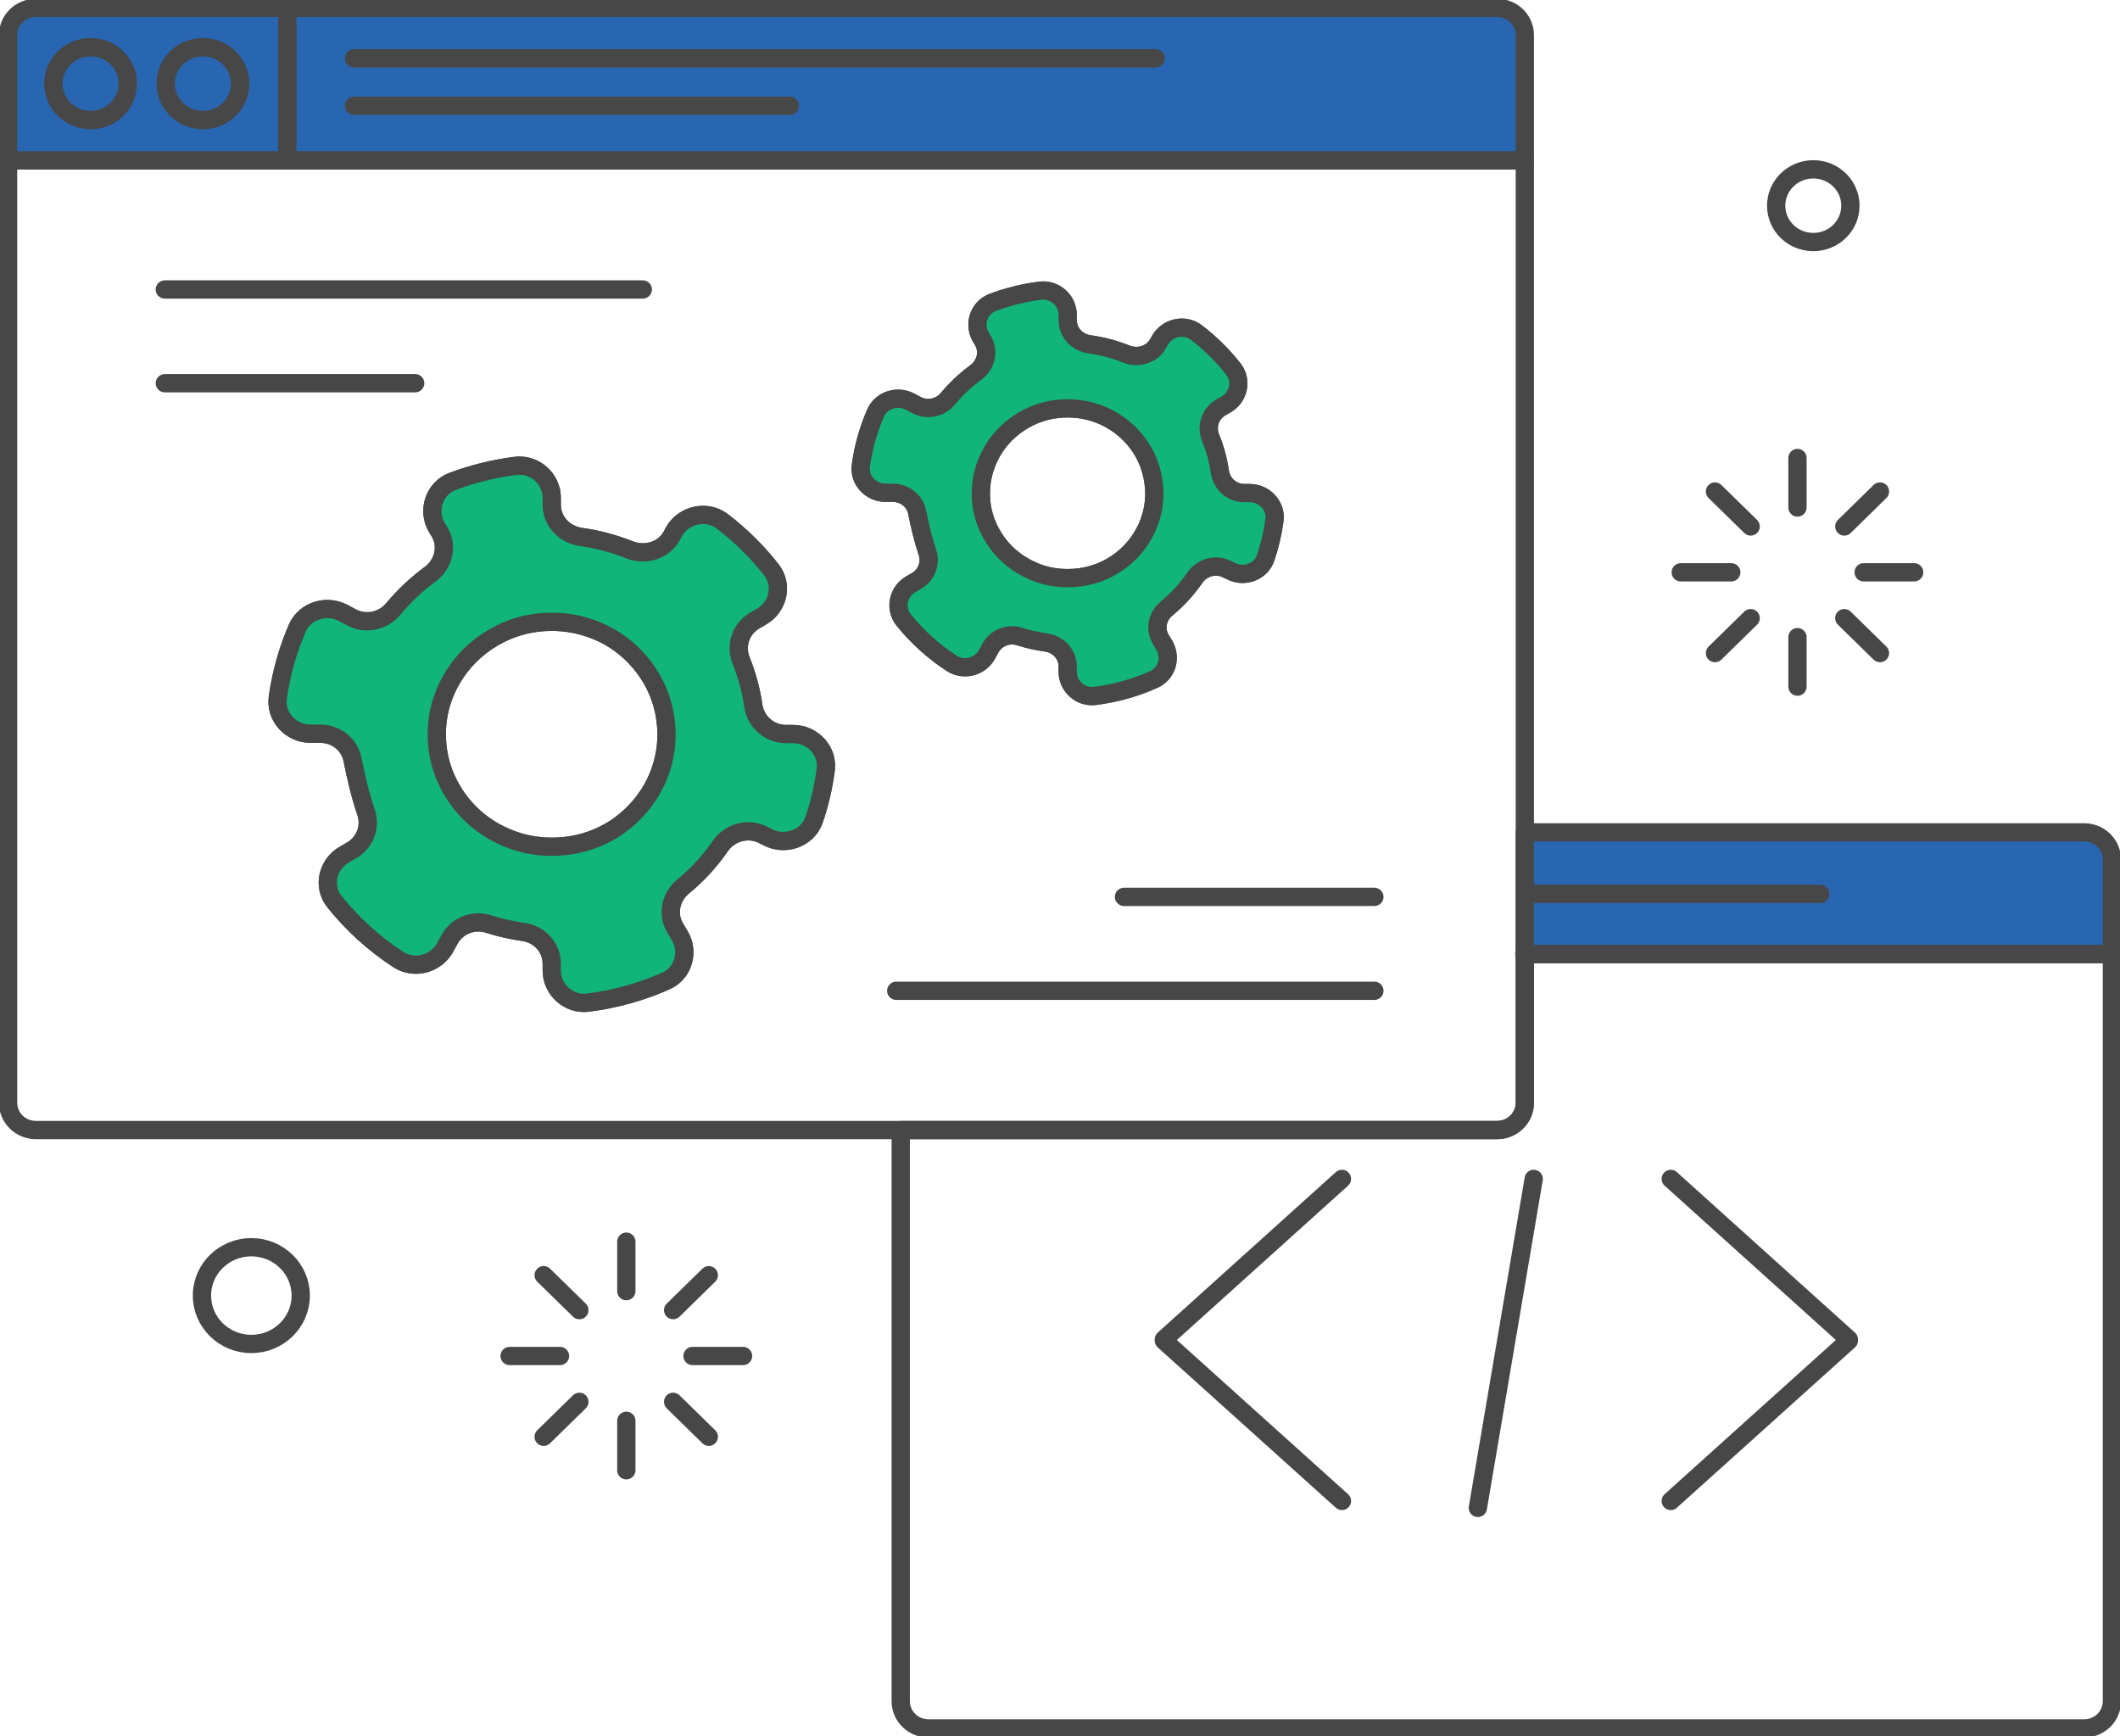 <svg width="116" height="95" viewBox="0 0 116 95" fill="none" xmlns="http://www.w3.org/2000/svg">
<g clip-path="url(#clip0_56_1057)">
<path d="M35.666 37.159C36.17 38.033 36.462 39.054 36.47 40.143V40.178C36.47 41.06 36.285 41.873 35.958 42.617C35.472 43.716 34.677 44.633 33.688 45.299C32.69 45.956 31.489 46.328 30.19 46.328C29.298 46.328 28.441 46.146 27.673 45.809C26.472 45.299 25.482 44.442 24.811 43.361C24.228 42.427 23.901 41.354 23.901 40.178V40.143C23.901 38.898 24.299 37.747 24.944 36.796C25.535 35.905 26.383 35.17 27.373 34.677C28.212 34.253 29.174 34.019 30.19 34.019C31.445 34.019 32.637 34.383 33.626 35.014C34.465 35.55 35.163 36.294 35.666 37.159Z" stroke="#474747" stroke-linecap="round" stroke-linejoin="round"/>
<path d="M62.553 24.712C62.173 24.055 61.644 23.501 61.008 23.095C60.257 22.61 59.365 22.342 58.42 22.342C57.651 22.342 56.927 22.515 56.291 22.835C55.54 23.207 54.904 23.761 54.454 24.436C53.968 25.162 53.676 26.027 53.668 26.961V26.996C53.668 27.878 53.915 28.691 54.356 29.392C54.86 30.213 55.611 30.854 56.52 31.243C57.095 31.502 57.739 31.632 58.42 31.632C59.391 31.632 60.301 31.355 61.06 30.854C61.803 30.36 62.403 29.669 62.774 28.838C63.021 28.267 63.163 27.653 63.163 26.996V26.961C63.145 26.148 62.933 25.37 62.553 24.712ZM62.553 24.712C62.173 24.055 61.644 23.501 61.008 23.095C60.257 22.61 59.365 22.342 58.42 22.342C57.651 22.342 56.927 22.515 56.291 22.835C55.54 23.207 54.904 23.761 54.454 24.436C53.968 25.162 53.676 26.027 53.668 26.961V26.996C53.668 27.878 53.915 28.691 54.356 29.392C54.86 30.213 55.611 30.854 56.52 31.243C57.095 31.502 57.739 31.632 58.42 31.632C59.391 31.632 60.301 31.355 61.06 30.854C61.803 30.36 62.403 29.669 62.774 28.838C63.021 28.267 63.163 27.653 63.163 26.996V26.961C63.145 26.148 62.933 25.37 62.553 24.712ZM62.553 24.712C62.173 24.055 61.644 23.501 61.008 23.095C60.257 22.61 59.365 22.342 58.42 22.342C57.651 22.342 56.927 22.515 56.291 22.835C55.54 23.207 54.904 23.761 54.454 24.436C53.968 25.162 53.676 26.027 53.668 26.961V26.996C53.668 27.878 53.915 28.691 54.356 29.392C54.86 30.213 55.611 30.854 56.52 31.243C57.095 31.502 57.739 31.632 58.42 31.632C59.391 31.632 60.301 31.355 61.06 30.854C61.803 30.36 62.403 29.669 62.774 28.838C63.021 28.267 63.163 27.653 63.163 26.996V26.961C63.145 26.148 62.933 25.37 62.553 24.712ZM62.553 24.712C62.173 24.055 61.644 23.501 61.008 23.095C60.257 22.61 59.365 22.342 58.42 22.342C57.651 22.342 56.927 22.515 56.291 22.835C55.54 23.207 54.904 23.761 54.454 24.436C53.968 25.162 53.676 26.027 53.668 26.961V26.996C53.668 27.878 53.915 28.691 54.356 29.392C54.86 30.213 55.611 30.854 56.52 31.243C57.095 31.502 57.739 31.632 58.42 31.632C59.391 31.632 60.301 31.355 61.06 30.854C61.803 30.36 62.403 29.669 62.774 28.838C63.021 28.267 63.163 27.653 63.163 26.996V26.961C63.145 26.148 62.933 25.37 62.553 24.712ZM0.442 8.771V60.332C0.442 61.162 1.122 61.828 1.97 61.828H81.915C82.754 61.828 83.434 61.162 83.434 60.332V8.771H0.442ZM45.179 42.124C45.056 43.067 44.844 43.975 44.543 44.849C44.199 45.87 42.962 46.311 42 45.8L41.779 45.688C40.949 45.255 39.941 45.532 39.412 46.293C38.837 47.124 38.148 47.876 37.362 48.516C36.691 49.079 36.497 50.021 36.938 50.765L37.195 51.198C37.724 52.08 37.389 53.248 36.435 53.672C35.11 54.26 33.679 54.666 32.178 54.857C31.127 54.995 30.19 54.147 30.19 53.101V52.72C30.19 51.846 29.528 51.111 28.636 50.99C27.991 50.895 27.355 50.757 26.745 50.558C25.915 50.289 25.023 50.636 24.608 51.379L24.352 51.846C23.848 52.746 22.665 53.066 21.79 52.495C20.465 51.63 19.282 50.558 18.301 49.329C17.639 48.508 17.913 47.288 18.84 46.76L19.238 46.527C19.971 46.103 20.298 45.238 20.033 44.451C19.706 43.508 19.459 42.41 19.291 41.562C19.132 40.732 18.39 40.143 17.524 40.143H16.994C15.917 40.143 15.06 39.218 15.201 38.171C15.387 36.831 15.749 35.559 16.27 34.357C16.685 33.423 17.86 33.051 18.778 33.535L19.247 33.786C20.024 34.192 20.96 33.985 21.517 33.319C22.108 32.609 22.78 31.978 23.53 31.424C24.272 30.88 24.52 29.893 24.052 29.098L23.901 28.855C23.363 27.939 23.751 26.719 24.767 26.338C25.853 25.932 27.002 25.646 28.194 25.491C29.263 25.352 30.19 26.2 30.19 27.247V27.627C30.19 28.518 30.879 29.245 31.78 29.375C32.708 29.504 33.591 29.746 34.43 30.075C35.304 30.43 36.311 30.127 36.762 29.314L36.868 29.106C37.389 28.163 38.67 27.869 39.526 28.527C40.533 29.297 41.434 30.188 42.212 31.182C42.856 32.013 42.583 33.215 41.655 33.743L41.302 33.95C40.525 34.4 40.224 35.325 40.551 36.139C40.869 36.926 41.099 37.765 41.222 38.63C41.355 39.495 42.088 40.143 42.98 40.161H43.404C44.473 40.169 45.321 41.086 45.179 42.124ZM69.734 28.466C69.637 29.175 69.478 29.859 69.249 30.525C68.992 31.295 68.056 31.623 67.332 31.234L67.164 31.156C66.537 30.819 65.777 31.035 65.38 31.606C64.947 32.237 64.426 32.8 63.834 33.293C63.322 33.708 63.172 34.417 63.516 34.988L63.71 35.308C64.099 35.983 63.852 36.856 63.127 37.176C62.129 37.626 61.052 37.929 59.921 38.076C59.117 38.18 58.42 37.54 58.42 36.744V36.459C58.42 35.801 57.916 35.248 57.245 35.153C56.75 35.083 56.273 34.98 55.814 34.833C55.196 34.625 54.516 34.884 54.197 35.447L54.003 35.801C53.632 36.485 52.731 36.718 52.078 36.294C51.071 35.637 50.179 34.833 49.437 33.907C48.942 33.276 49.145 32.359 49.843 31.961L50.143 31.788C50.7 31.468 50.947 30.81 50.744 30.213C50.505 29.504 50.311 28.683 50.188 28.034C50.064 27.411 49.507 26.961 48.854 26.961H48.456C47.644 26.961 46.99 26.261 47.105 25.473C47.237 24.47 47.52 23.501 47.909 22.602C48.218 21.892 49.101 21.607 49.799 21.979L50.161 22.169C50.744 22.472 51.451 22.316 51.866 21.815C52.316 21.278 52.82 20.803 53.385 20.387C53.95 19.972 54.136 19.228 53.782 18.631L53.668 18.441C53.261 17.749 53.553 16.832 54.321 16.547C55.143 16.235 56.008 16.019 56.909 15.907C57.713 15.803 58.42 16.434 58.42 17.23V17.516C58.42 18.19 58.932 18.744 59.621 18.839C60.319 18.934 60.99 19.116 61.617 19.367C62.279 19.635 63.039 19.401 63.375 18.787L63.463 18.631C63.852 17.922 64.814 17.697 65.468 18.199C66.228 18.779 66.908 19.453 67.491 20.197C67.977 20.828 67.773 21.737 67.076 22.135L66.802 22.29C66.219 22.628 65.989 23.328 66.237 23.942C66.484 24.539 66.652 25.171 66.749 25.819C66.846 26.477 67.402 26.97 68.074 26.979H68.392C69.195 26.987 69.84 27.679 69.734 28.466ZM61.008 23.095C60.257 22.61 59.365 22.342 58.42 22.342C57.651 22.342 56.927 22.515 56.291 22.835C55.54 23.207 54.904 23.761 54.454 24.436C53.968 25.162 53.676 26.027 53.668 26.961V26.996C53.668 27.878 53.915 28.691 54.356 29.392C54.86 30.213 55.611 30.854 56.52 31.243C57.095 31.502 57.739 31.632 58.42 31.632C59.391 31.632 60.301 31.355 61.06 30.854C61.803 30.36 62.403 29.669 62.774 28.838C63.021 28.267 63.163 27.653 63.163 26.996V26.961C63.145 26.148 62.933 25.37 62.553 24.712C62.173 24.055 61.644 23.501 61.008 23.095Z" stroke="#474747" stroke-linecap="round" stroke-linejoin="round"/>
<path d="M81.915 0.432H1.97C1.122 0.432 0.442 1.099 0.442 1.92V8.771H83.434V1.92C83.434 1.099 82.754 0.432 81.915 0.432ZM4.955 6.565C3.833 6.565 2.924 5.674 2.924 4.576C2.924 3.477 3.833 2.586 4.955 2.586C6.077 2.586 6.987 3.477 6.987 4.576C6.987 5.674 6.077 6.565 4.955 6.565ZM11.103 6.565C9.981 6.565 9.071 5.674 9.071 4.576C9.071 3.477 9.981 2.586 11.103 2.586C12.225 2.586 13.134 3.477 13.134 4.576C13.134 5.674 12.225 6.565 11.103 6.565Z" fill="#2866B1" stroke="#474747" stroke-linecap="round" stroke-linejoin="round"/>
<path d="M15.722 0.874V8.494" stroke="#474747" stroke-linecap="round" stroke-linejoin="round"/>
<path d="M19.37 3.192H63.233" stroke="#474747" stroke-linecap="round" stroke-linejoin="round"/>
<path d="M19.37 5.787H43.218" stroke="#474747" stroke-linecap="round" stroke-linejoin="round"/>
<path d="M43.404 40.161H42.98C42.088 40.143 41.355 39.495 41.222 38.63C41.099 37.765 40.869 36.926 40.551 36.139C40.224 35.325 40.525 34.4 41.302 33.95L41.655 33.743C42.583 33.215 42.856 32.013 42.212 31.182C41.434 30.188 40.533 29.297 39.526 28.527C38.67 27.869 37.389 28.163 36.868 29.106L36.762 29.314C36.311 30.127 35.304 30.43 34.43 30.075C33.591 29.746 32.708 29.504 31.78 29.375C30.879 29.245 30.19 28.518 30.19 27.627V27.247C30.19 26.2 29.263 25.352 28.194 25.491C27.002 25.646 25.853 25.932 24.767 26.338C23.751 26.719 23.363 27.939 23.901 28.855L24.052 29.098C24.52 29.893 24.272 30.88 23.53 31.424C22.78 31.978 22.108 32.609 21.517 33.319C20.96 33.985 20.024 34.192 19.247 33.786L18.778 33.535C17.86 33.051 16.685 33.422 16.27 34.357C15.749 35.559 15.387 36.831 15.201 38.171C15.06 39.218 15.916 40.143 16.994 40.143H17.524C18.39 40.143 19.132 40.732 19.291 41.562C19.459 42.41 19.706 43.508 20.033 44.451C20.298 45.238 19.971 46.103 19.238 46.527L18.84 46.76C17.913 47.288 17.639 48.508 18.301 49.329C19.282 50.558 20.465 51.63 21.79 52.495C22.665 53.066 23.848 52.746 24.352 51.846L24.608 51.379C25.023 50.636 25.915 50.289 26.745 50.558C27.355 50.757 27.991 50.895 28.636 50.99C29.528 51.111 30.19 51.846 30.19 52.72V53.101C30.19 54.147 31.127 54.995 32.178 54.857C33.679 54.666 35.11 54.26 36.435 53.672C37.389 53.248 37.724 52.08 37.194 51.198L36.938 50.765C36.497 50.021 36.691 49.079 37.362 48.516C38.148 47.876 38.837 47.124 39.411 46.293C39.941 45.532 40.948 45.255 41.779 45.688L41.999 45.8C42.962 46.311 44.199 45.87 44.543 44.849C44.844 43.975 45.056 43.067 45.179 42.124C45.321 41.086 44.473 40.169 43.404 40.161ZM36.47 40.178C36.47 41.06 36.285 41.873 35.958 42.617C35.472 43.716 34.677 44.633 33.688 45.299C32.69 45.956 31.489 46.328 30.19 46.328C29.298 46.328 28.441 46.146 27.673 45.809C26.472 45.299 25.482 44.442 24.811 43.361C24.228 42.427 23.901 41.354 23.901 40.178V40.143C23.901 38.898 24.299 37.747 24.944 36.796C25.535 35.905 26.383 35.17 27.373 34.677C28.212 34.253 29.174 34.019 30.19 34.019C31.444 34.019 32.637 34.383 33.626 35.014C34.465 35.55 35.163 36.294 35.666 37.159C36.17 38.033 36.461 39.053 36.47 40.143V40.178Z" fill="#11B57A" stroke="#474747" stroke-linecap="round" stroke-linejoin="round"/>
<path d="M68.392 26.979H68.074C67.403 26.97 66.846 26.477 66.749 25.82C66.652 25.171 66.484 24.539 66.237 23.942C65.989 23.328 66.219 22.628 66.802 22.29L67.076 22.135C67.773 21.737 67.977 20.829 67.491 20.197C66.908 19.453 66.228 18.779 65.468 18.199C64.814 17.697 63.852 17.922 63.463 18.632L63.375 18.787C63.039 19.401 62.279 19.635 61.617 19.367C60.99 19.116 60.319 18.934 59.621 18.839C58.932 18.744 58.42 18.19 58.42 17.516V17.23C58.42 16.434 57.713 15.803 56.909 15.907C56.008 16.019 55.143 16.236 54.321 16.547C53.553 16.832 53.261 17.749 53.668 18.441L53.782 18.632C54.136 19.228 53.95 19.972 53.385 20.387C52.82 20.803 52.316 21.278 51.866 21.815C51.451 22.316 50.744 22.472 50.161 22.169L49.799 21.979C49.101 21.607 48.218 21.892 47.909 22.602C47.52 23.501 47.237 24.47 47.105 25.474C46.99 26.261 47.644 26.961 48.456 26.961H48.854C49.507 26.961 50.064 27.411 50.188 28.034C50.311 28.683 50.505 29.504 50.744 30.213C50.947 30.81 50.7 31.468 50.143 31.788L49.843 31.961C49.145 32.359 48.942 33.276 49.437 33.907C50.179 34.833 51.071 35.637 52.078 36.294C52.731 36.718 53.632 36.485 54.003 35.801L54.198 35.447C54.516 34.884 55.196 34.625 55.814 34.833C56.273 34.98 56.75 35.083 57.245 35.153C57.916 35.248 58.42 35.801 58.42 36.459V36.744C58.42 37.54 59.117 38.18 59.921 38.076C61.052 37.929 62.129 37.626 63.127 37.177C63.852 36.856 64.099 35.983 63.71 35.308L63.516 34.988C63.172 34.417 63.322 33.708 63.834 33.293C64.426 32.8 64.947 32.238 65.38 31.606C65.777 31.035 66.537 30.819 67.164 31.156L67.332 31.234C68.056 31.623 68.992 31.295 69.249 30.525C69.478 29.859 69.637 29.176 69.734 28.466C69.84 27.679 69.195 26.987 68.392 26.979ZM63.163 26.996C63.163 27.653 63.022 28.267 62.774 28.838C62.403 29.669 61.803 30.361 61.061 30.854C60.301 31.355 59.391 31.632 58.42 31.632C57.739 31.632 57.095 31.502 56.521 31.243C55.611 30.854 54.86 30.213 54.357 29.392C53.915 28.691 53.668 27.878 53.668 26.996V26.961C53.676 26.027 53.968 25.162 54.454 24.436C54.904 23.761 55.54 23.207 56.291 22.835C56.927 22.515 57.651 22.342 58.42 22.342C59.365 22.342 60.257 22.61 61.008 23.095C61.644 23.501 62.173 24.055 62.553 24.712C62.933 25.37 63.145 26.148 63.163 26.961V26.996Z" fill="#11B57A" stroke="#474747" stroke-linecap="round" stroke-linejoin="round"/>
<path d="M49.039 54.208H75.202" stroke="#474747" stroke-linecap="round" stroke-linejoin="round"/>
<path d="M61.502 49.07H75.202" stroke="#474747" stroke-linecap="round" stroke-linejoin="round"/>
<path d="M35.172 15.838H9.018" stroke="#474747" stroke-linecap="round" stroke-linejoin="round"/>
<path d="M22.718 20.967H9.018" stroke="#474747" stroke-linecap="round" stroke-linejoin="round"/>
<path d="M6.987 4.576C6.987 5.674 6.077 6.565 4.955 6.565C3.833 6.565 2.924 5.674 2.924 4.576C2.924 3.477 3.833 2.586 4.955 2.586C6.077 2.586 6.987 3.477 6.987 4.576Z" fill="#2866B1" stroke="#474747" stroke-linecap="round" stroke-linejoin="round"/>
<path d="M13.134 4.576C13.134 5.674 12.224 6.565 11.103 6.565C9.981 6.565 9.071 5.674 9.071 4.576C9.071 3.477 9.981 2.586 11.103 2.586C12.224 2.586 13.134 3.477 13.134 4.576Z" fill="#2866B1" stroke="#474747" stroke-linecap="round" stroke-linejoin="round"/>
<path d="M115.558 47.029V52.201H83.434V45.541H114.039C114.878 45.541 115.558 46.207 115.558 47.029Z" fill="#2866B1" stroke="#474747" stroke-linecap="round" stroke-linejoin="round"/>
<path d="M115.558 52.201V93.08C115.558 93.901 114.878 94.567 114.039 94.567H50.806C49.967 94.567 49.286 93.901 49.286 93.08V61.828H81.915C82.754 61.828 83.434 61.162 83.434 60.332V52.201H115.558Z" stroke="#474747" stroke-linecap="round" stroke-linejoin="round"/>
<path d="M83.436 52.201H83.407" stroke="#474747" stroke-linecap="round" stroke-linejoin="round"/>
<path d="M83.743 48.906H99.598" stroke="#474747" stroke-linecap="round" stroke-linejoin="round"/>
<path d="M83.92 64.501L80.864 82.501" stroke="#474747" stroke-linecap="round" stroke-linejoin="round"/>
<path d="M91.419 64.501L101.161 73.281" stroke="#474747" stroke-linecap="round" stroke-linejoin="round"/>
<path d="M101.161 73.35L91.419 82.121" stroke="#474747" stroke-linecap="round" stroke-linejoin="round"/>
<path d="M73.426 64.501L63.684 73.281" stroke="#474747" stroke-linecap="round" stroke-linejoin="round"/>
<path d="M63.684 73.35L73.426 82.121" stroke="#474747" stroke-linecap="round" stroke-linejoin="round"/>
<path d="M98.352 25.058V27.766" stroke="#474747" stroke-linecap="round" stroke-linejoin="round"/>
<path d="M98.352 34.858V37.566" stroke="#474747" stroke-linecap="round" stroke-linejoin="round"/>
<path d="M104.738 31.312H101.974" stroke="#474747" stroke-linecap="round" stroke-linejoin="round"/>
<path d="M94.731 31.312H91.966" stroke="#474747" stroke-linecap="round" stroke-linejoin="round"/>
<path d="M102.866 26.892L100.914 28.804" stroke="#474747" stroke-linecap="round" stroke-linejoin="round"/>
<path d="M95.791 33.821L93.839 35.732" stroke="#474747" stroke-linecap="round" stroke-linejoin="round"/>
<path d="M102.866 35.732L100.914 33.821" stroke="#474747" stroke-linecap="round" stroke-linejoin="round"/>
<path d="M95.791 28.804L93.839 26.892" stroke="#474747" stroke-linecap="round" stroke-linejoin="round"/>
<path d="M34.271 67.935V70.642" stroke="#474747" stroke-linecap="round" stroke-linejoin="round"/>
<path d="M34.271 77.735V80.442" stroke="#474747" stroke-linecap="round" stroke-linejoin="round"/>
<path d="M40.657 74.189H37.892" stroke="#474747" stroke-linecap="round" stroke-linejoin="round"/>
<path d="M30.641 74.189H27.885" stroke="#474747" stroke-linecap="round" stroke-linejoin="round"/>
<path d="M38.784 69.769L36.832 71.68" stroke="#474747" stroke-linecap="round" stroke-linejoin="round"/>
<path d="M31.701 76.697L29.748 78.609" stroke="#474747" stroke-linecap="round" stroke-linejoin="round"/>
<path d="M38.784 78.609L36.832 76.697" stroke="#474747" stroke-linecap="round" stroke-linejoin="round"/>
<path d="M31.701 71.68L29.748 69.769" stroke="#474747" stroke-linecap="round" stroke-linejoin="round"/>
<path d="M13.752 73.531C15.245 73.531 16.455 72.346 16.455 70.885C16.455 69.423 15.245 68.238 13.752 68.238C12.26 68.238 11.05 69.423 11.05 70.885C11.05 72.346 12.26 73.531 13.752 73.531Z" stroke="#474747" stroke-linecap="round" stroke-linejoin="round"/>
<path d="M99.218 13.243C100.34 13.243 101.249 12.352 101.249 11.253C101.249 10.155 100.34 9.264 99.218 9.264C98.096 9.264 97.186 10.155 97.186 11.253C97.186 12.352 98.096 13.243 99.218 13.243Z" stroke="#474747" stroke-linecap="round" stroke-linejoin="round"/>
</g>
<defs>
<clipPath id="clip0_56_1057">
<rect width="116" height="95" fill="white"/>
</clipPath>
</defs>
</svg>
